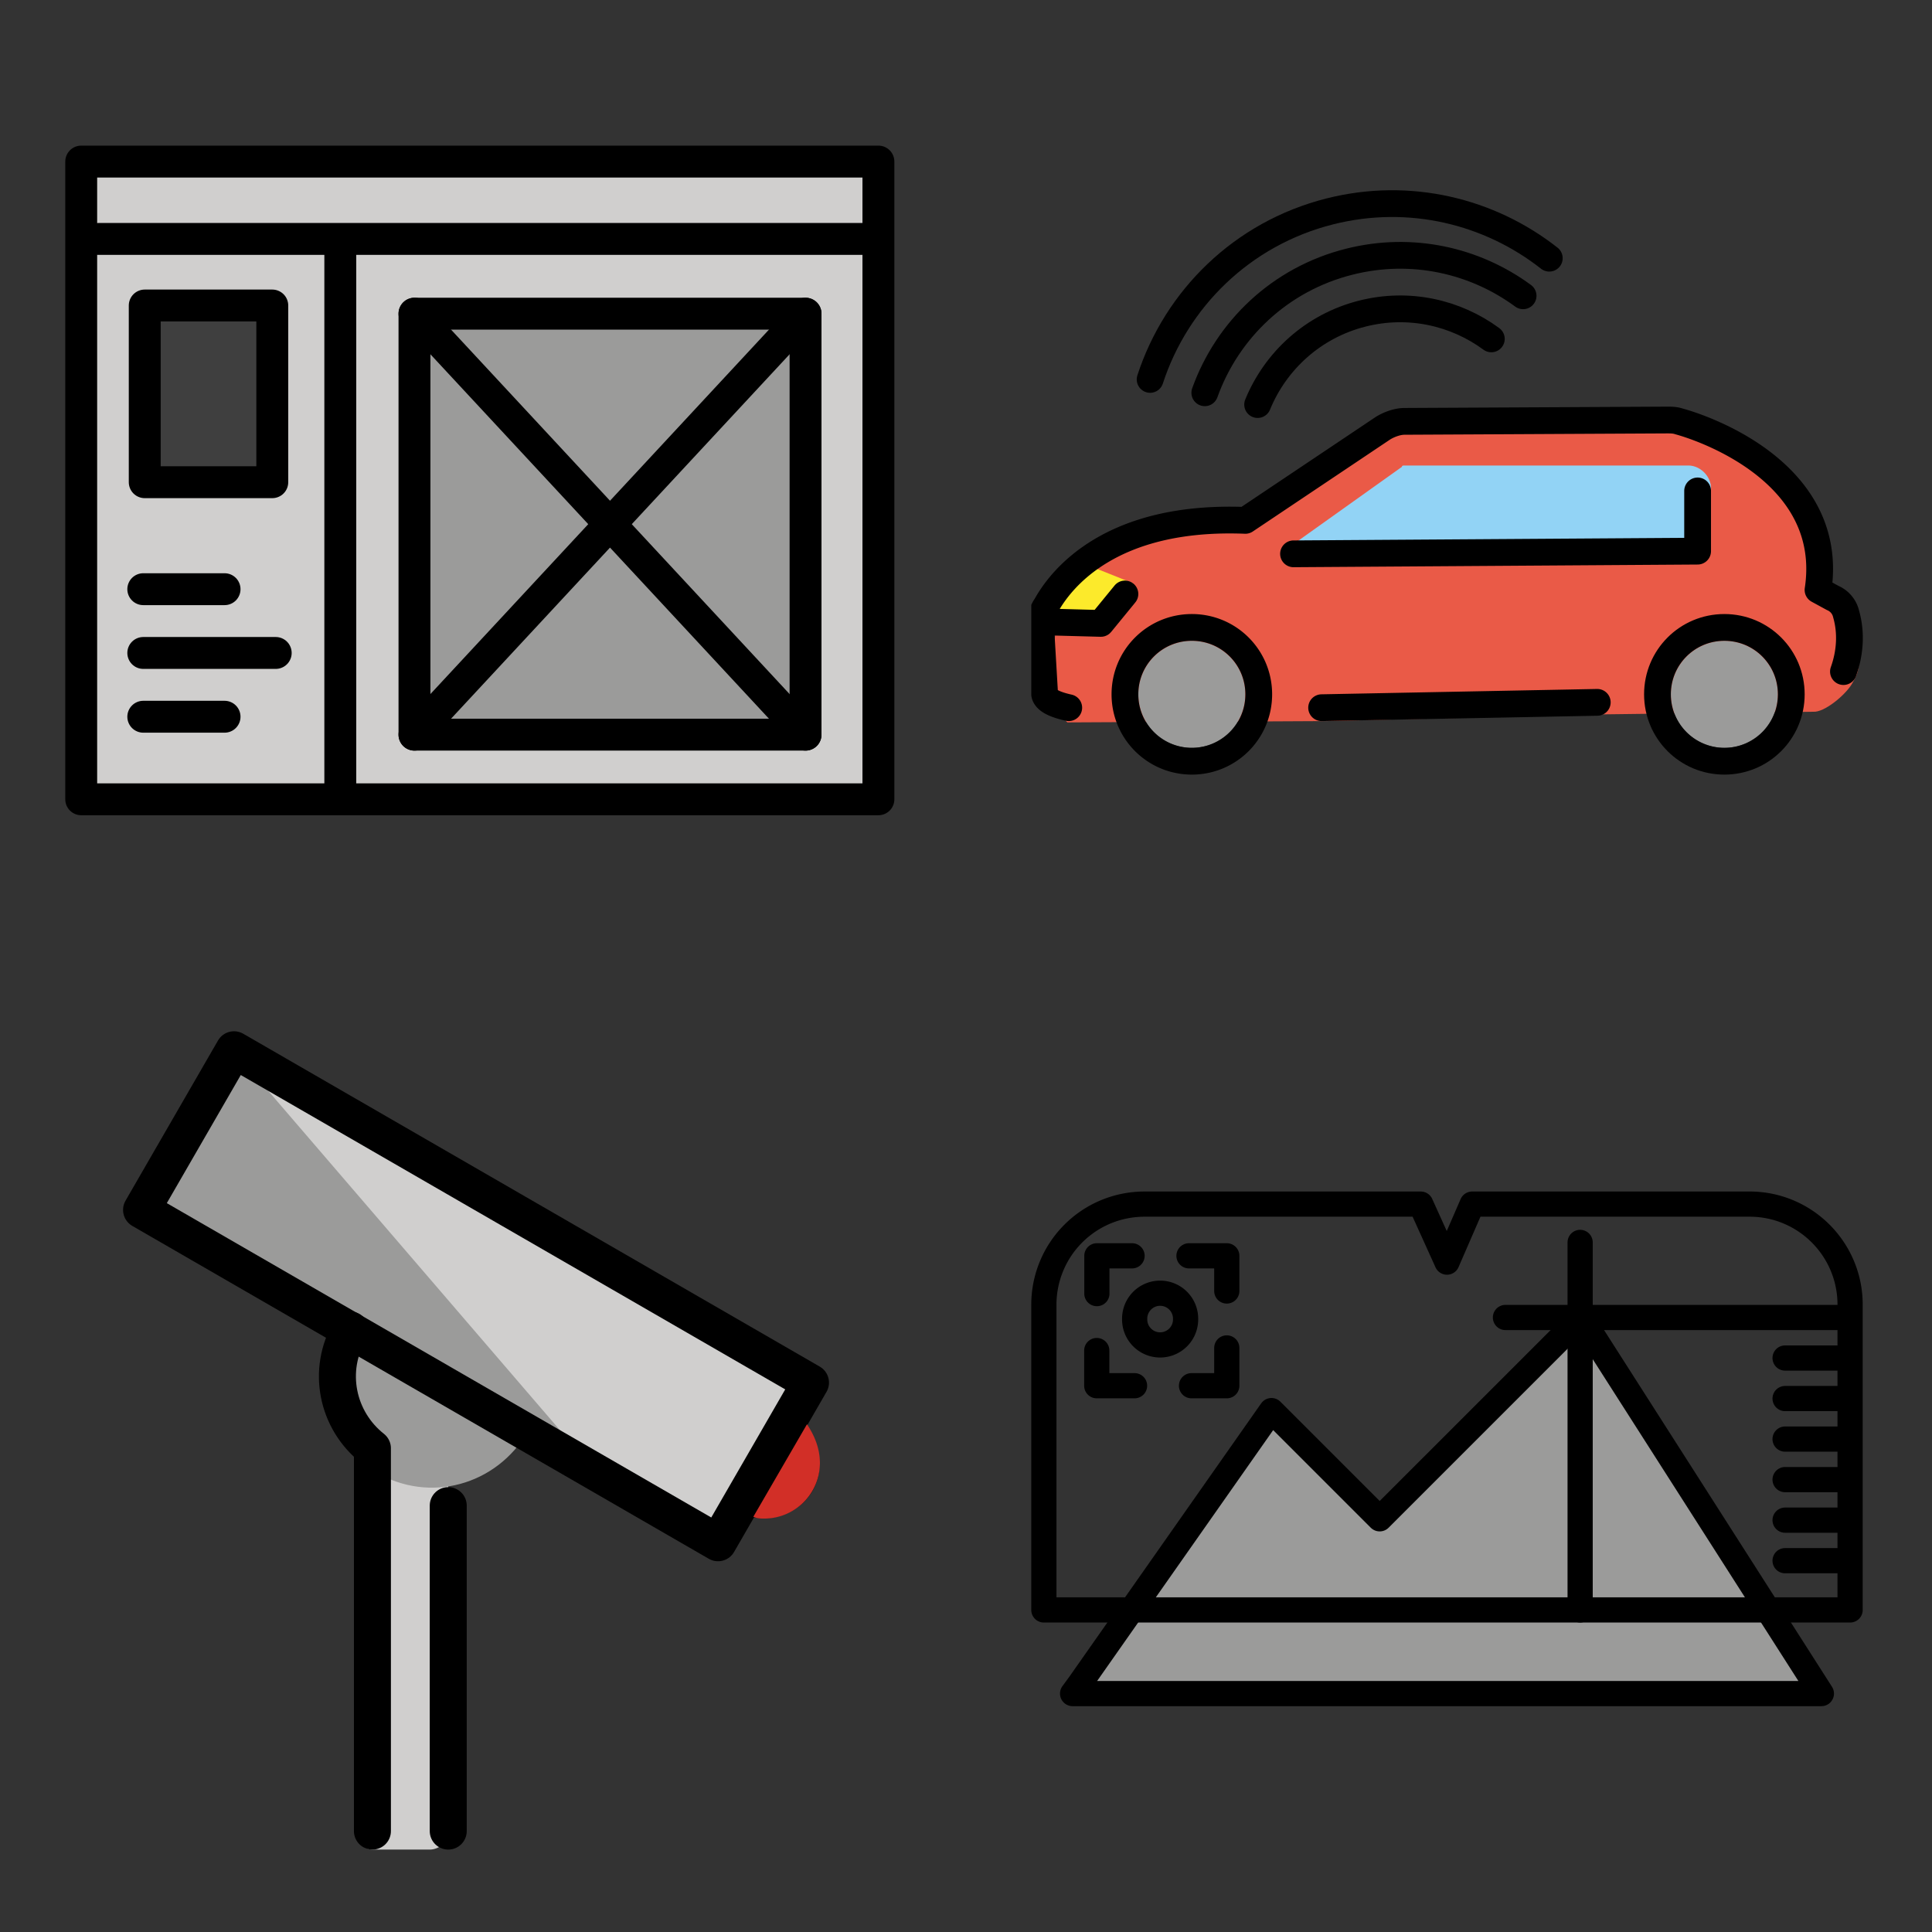 <svg xmlns="http://www.w3.org/2000/svg" xmlns:xlink="http://www.w3.org/1999/xlink" width="148" height="148"><rect width="100%" height="100%" fill="#333333" stroke="none"/><style><![CDATA[.B{stroke-linecap:round}.C{stroke-linejoin:round}.D{stroke:none}.E{fill-rule:nonzero}.F{fill:#9b9b9a}.G{overflow:visible}.H{stroke-width:4.167}.I{fill:#d0cfce}]]></style><g fill="#fff" fill-rule="evenodd" stroke="#000"><svg width="64" height="64" x="5" y="5" viewBox="0 0 109.167 88.167"><use xlink:href="#A" x="2.083" y="2.083" class="B C"/><symbol id="A" class="G"><g class="D E"><path d="M0 0h104.167v83.329H0z" class="I"/><path d="M8.3 18.808h16.667v23.088H8.3z" fill="#3f3f3f"/><path d="M94.646 74.885h-51.1v-55.01h51.1v29.108z" class="F"/></g><g fill="none" class="C H"><path d="M0 0h104.167v83.329H0z"/><g class="B"><path d="M2.204 10.11h100.142M33.854 82.008V10.133M8.3 18.808h16.667v23.088H8.3zm86.346 56.077h-51.1v-55.01h51.1v29.108z"/><path d="M8.11 55.875h10.621M8.11 64.208h17.306M8.11 72.542h10.621m24.813 2.344l51.102-55.01"/><path d="M43.546 19.875l51.1 55.01"/></g></g></symbol></svg><svg width="64" height="64" x="79" y="5" viewBox="0 0 130.083 91.167"><use xlink:href="#B" x="1.042" y="2.083" class="B C"/><symbol id="B" class="G"><g class="D E"><path d="M122.916 63.07l-2.292-1.25c-.833-.417-1.25-1.25-1.042-2.083.625-3.958 1.042-17.708-20.208-23.958-.417-.208-.833-.208-1.25-.208l-40.833.208c-.833 0-1.667.208-2.292.625L33.541 50.778c-.417.208-.833.417-1.25.417-3.958-.208-7.708.208-11.667.833-11.25 2.292-15.833 8.333-17.5 11.458-.417.625-.417 1.458-.417 2.083.208 5-3.125 10.625 1.875 15.208L45 80.57l42.5-1.042 33.542-.417c1.875-.208 5-2.917 5.833-4.583 3.542-5.625-3.542-11.25-3.958-11.458z" fill="#ea5a47"/><path d="M23.958 68.07a8.36 8.36 0 0 0-8.333 8.333 8.36 8.36 0 0 0 8.333 8.333 8.36 8.36 0 0 0 8.333-8.333 8.36 8.36 0 0 0-8.333-8.333zm82.917 0a8.36 8.36 0 0 0-8.333 8.333 8.36 8.36 0 0 0 8.333 8.333 8.36 8.36 0 0 0 8.333-8.333 8.36 8.36 0 0 0-8.333-8.333z" class="F"/><path d="M104.792 53.279v-8.958c0-1.875-1.667-3.542-3.542-3.542H57.084c-.208 0-.417 0-.417.208L40 52.862c-.417.208-.417.833-.208 1.25.208.208.417.417.625.417l63.333-.208a.98.98 0 0 0 1.042-1.042c0 .208 0 .208 0 0z" fill="#92d3f5"/><path d="M6.458 55.779l8.333 3.333-4.375 6.042L0 65.362z" fill="#fcea2b"/></g><g fill="none" class="B C H"><path d="M87.084 77.653l-42.917.833m-39.375 0c-1.875-.417-3.542-1.042-3.75-2.083L.417 65.778c0-1.042.208-2.292.833-3.125 2.292-4.167 10-14.167 31.042-13.333L53.75 34.945c1.042-.625 2.292-1.042 3.333-1.042l40.833-.208c.625 0 1.25 0 1.875.208 4.583 1.25 24.375 8.333 21.667 26.25l2.292 1.25a3.59 3.59 0 0 1 2.083 2.5c.833 2.917.625 6.042-.417 8.958M39.792 54.528l62.917-.417v-9.375M13.542 76.404c0-5.771 4.646-10.417 10.417-10.417s10.417 4.646 10.417 10.417S29.73 86.82 23.959 86.82s-10.417-4.646-10.417-10.417z"/><path d="M96.458 76.404c0-5.771 4.646-10.417 10.417-10.417s10.417 4.646 10.417 10.417-4.646 10.417-10.417 10.417-10.417-4.646-10.417-10.417zM13.541 60.779l-3.75 4.583-7.708-.208m23.892-35.702c3.513-9.792 11.683-17.708 22.531-20.417 9.729-2.448 19.538-.198 27.031 5.317m-58.075 13.02c4.075-12.512 14.292-22.717 28-26.167 12.371-3.112 24.846-.029 34.152 7.292M34.202 31.289c2.788-6.804 8.658-12.242 16.333-14.173 7.219-1.817 14.496-.146 20.056 3.946"/></g></symbol></svg><svg width="64" height="64" x="5" y="79" viewBox="0 0 79.083 94.125"><use xlink:href="#C" x="1.042" y="2.083" class="B C"/><symbol id="C" class="G"><g class="D E"><path d="M32.5 90.109h-6.25a1.96 1.96 0 0 1-2.083-2.083V46.359a1.96 1.96 0 0 1 2.083-2.083h6.25a1.96 1.96 0 0 1 2.083 2.083v41.667c0 1.25-1.042 2.083-2.083 2.083z" class="I"/><path d="M43.542 43.025c3.542-6.042 1.458-13.542-4.583-17.083s-13.542-1.458-17.083 4.583-1.458 13.542 4.583 17.083 13.542 1.458 17.083-4.583" class="F"/><use xlink:href="#F"/><path d="M.027 18.046L10.444.004l64.948 37.5-10.417 18.042z" class="I"/><path d="M51.25 47.608L10.417.108 0 18.025z" class="F"/></g><g fill="none" stroke-miterlimit="10" class="C H"><path d="M26.041 45.109v42.917m8.542-36.667v36.667M23.541 31.567c-2.708 4.583-1.458 10.208 2.5 13.333" class="B"/><use xlink:href="#F"/></g><g class="D E"><path d="M73.333 41.15c2.917 1.667 3.958 5.625 2.292 8.542S70 53.65 67.083 51.983l6.25-10.833z" fill="#000"/><path d="M76.458 46.567a6.27 6.27 0 0 1-6.25 6.25c-.417 0-.833 0-1.25-.208L75 42.192c.833 1.25 1.458 2.708 1.458 4.375z" fill="#d22f27"/></g></symbol></svg><svg width="64" height="64" x="79" y="79" viewBox="0 0 138.167 85.167"><use xlink:href="#D" x="2.083" y="2.083" class="B C"/><symbol id="D" class="G"><use xlink:href="#E" class="D E F"/><g fill="none" class="C H"><use xlink:href="#E" class="B"/><path d="M70.833 0h45.875c9.182 0 16.625 7.443 16.625 16.625v50.49H0v-50.49A16.63 16.63 0 0 1 16.623.002h45.704l4.34 9.592L70.833.002z"/><g class="B"><path d="M8.767 14.802v-6.25h5.817m9.417 0h6.25v5.817m0 9.417v6.25h-5.833m-9.421 0h-6.25v-5.817m6.27-5.207a4.211 4.211 0 1 1 8.421 0 4.211 4.211 0 1 1-8.421 0zm107.56-.262h-46.24m56.704 0h-10.458m10.458 6.704h-10.458m10.458 6.704h-10.458m10.458 6.702h-10.458m10.458 6.702h-10.458m10.458 6.704h-10.458m10.458 6.704h-10.458"/><path d="M88.687 67.114V6.333"/></g></g></symbol><defs><path id="E" d="M5.85 79.454L37.642 34.15l17.896 17.896 33.3-33.296 39.746 62.198H4.75z"/><path id="F" d="M.031 18.042L10.448 0l64.948 37.5-10.417 18.042z"/></defs></svg></g></svg>